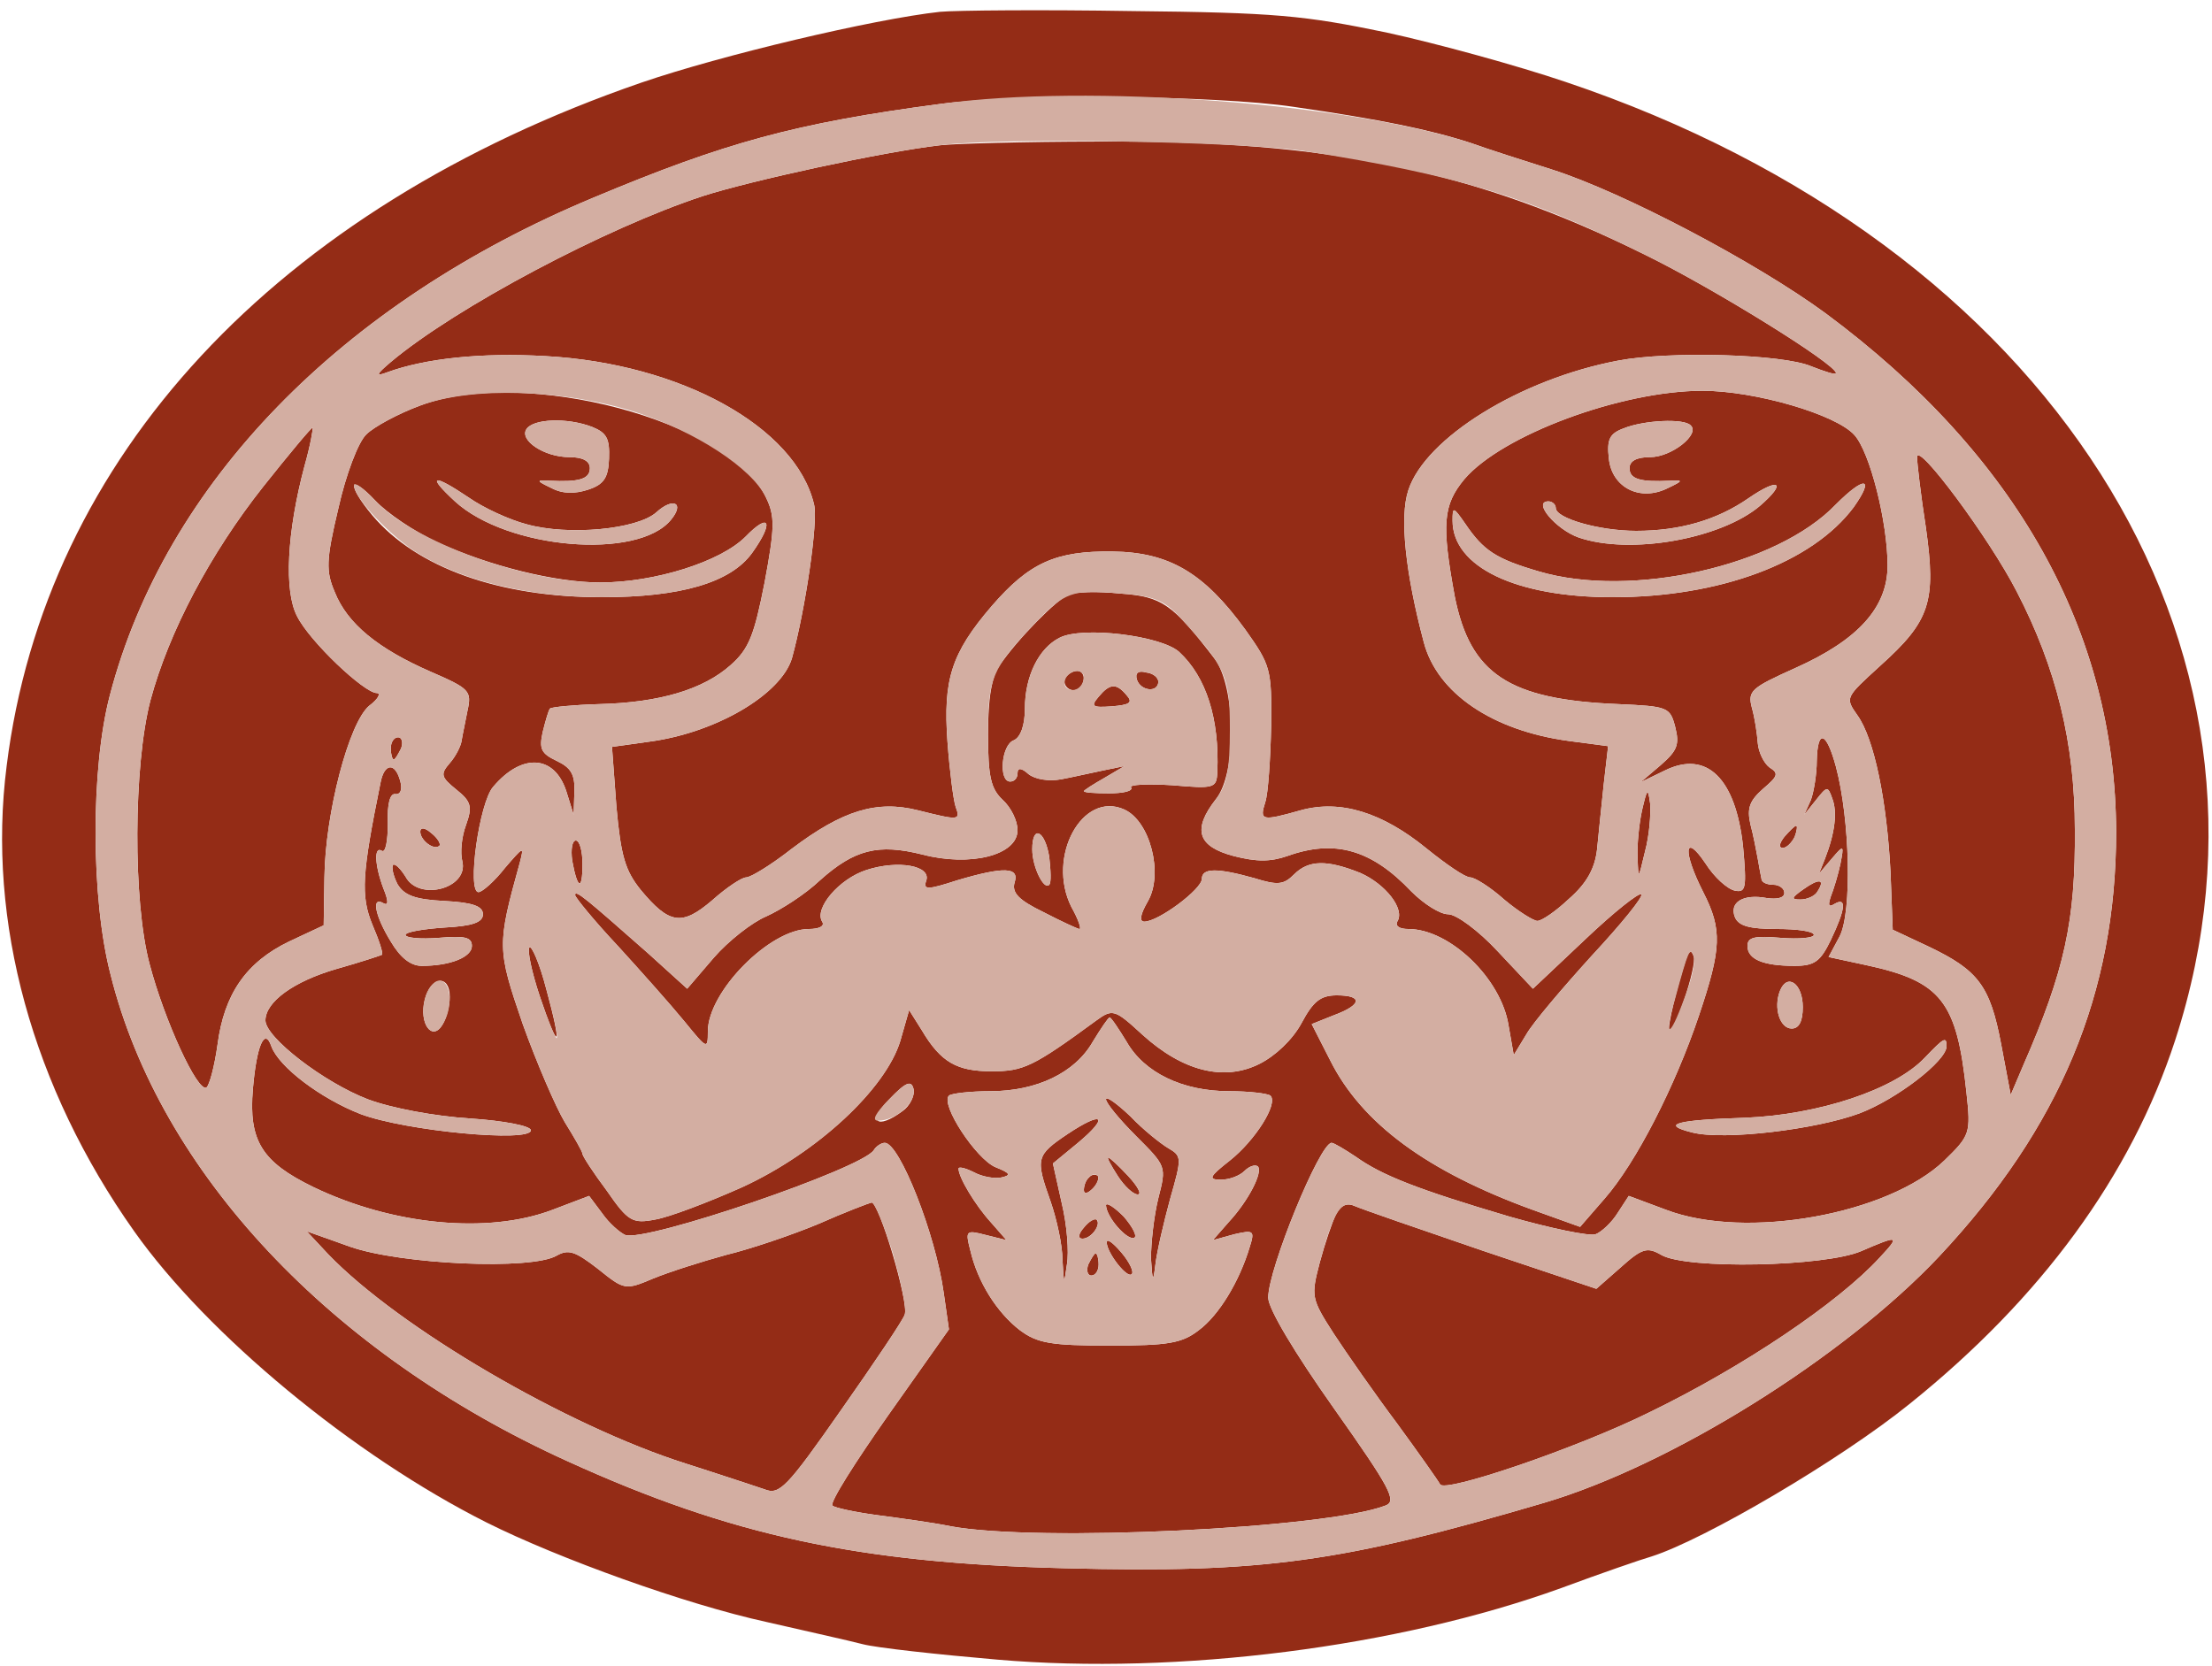 <?xml version="1.0" encoding="UTF-8"?>
<!--?xml version="1.0" standalone="no"?-->
<svg xmlns="http://www.w3.org/2000/svg" version="1.0" width="300pt" height="226pt" viewBox="0 0 300 226" preserveAspectRatio="xMidYMid meet">
  <g transform="translate(0,226) scale(0.1,-0.1)" fill="#942C16" stroke="none">
    <path class="node" id="node1" d="M1275 2244 c-91 -10 -297 -59 -405 -96 -496 -171 -809 -508 -861 -927 -27 -211 35 -436 173 -631 99 -140 297 -304 478 -395 98 -49 270 -111 380 -135 52 -12 111 -25 130 -30 19 -5 102 -14 183 -21 245 -21 543 17 764 97 54 20 109 39 123 43 72 23 256 131 350 207 178 143 300 309 360 493 175 537 -169 1079 -827 1300 -65 22 -174 52 -243 67 -111 23 -150 27 -345 29 -121 2 -238 1 -260 -1z m480 -129 c117 -17 185 -31 240 -49 22 -8 72 -24 110 -36 97 -31 277 -126 371 -195 259 -192 393 -432 394 -703 0 -219 -76 -401 -240 -576 -129 -137 -363 -283 -535 -334 -275 -81 -382 -96 -651 -89 -280 7 -452 44 -674 145 -322 146 -553 392 -620 660 -27 104 -27 280 -1 379 75 287 313 532 656 675 179 75 274 101 470 127 103 14 373 12 480 -4z"></path>
    <path class="node" id="node2" d="M1275 2063 c-78 -9 -257 -48 -322 -69 -131 -43 -335 -151 -423 -225 -20 -17 -21 -20 -5 -14 52 19 128 27 215 22 183 -10 339 -96 364 -201 6 -23 -12 -144 -30 -209 -15 -49 -103 -101 -194 -113 l-50 -7 6 -81 c6 -67 12 -87 33 -113 39 -47 56 -49 97 -14 19 17 40 31 46 31 6 0 34 17 62 39 69 52 115 66 171 52 56 -14 58 -14 51 5 -3 9 -8 48 -11 88 -6 84 5 120 60 184 51 59 87 75 164 74 77 -1 124 -29 180 -106 34 -48 36 -53 35 -131 -1 -44 -4 -91 -8 -103 -8 -25 -5 -26 48 -11 54 15 111 -3 171 -52 26 -21 52 -39 59 -39 6 0 27 -13 46 -30 19 -16 40 -29 45 -29 6 0 25 13 43 30 24 21 35 41 38 67 2 20 6 60 9 88 l6 52 -53 7 c-104 14 -179 65 -197 134 -25 94 -33 170 -21 206 23 71 152 151 285 176 69 13 223 9 262 -8 18 -7 33 -12 33 -9 0 12 -166 115 -258 160 -232 115 -430 156 -742 154 -102 0 -198 -3 -215 -5z"></path>
    <path class="node" id="node3" d="M570 1710 c-30 -11 -63 -29 -73 -39 -11 -10 -28 -55 -38 -100 -17 -71 -17 -86 -5 -114 17 -43 59 -77 130 -108 53 -23 56 -26 50 -53 -3 -16 -7 -34 -8 -41 -1 -7 -8 -21 -16 -30 -13 -15 -12 -19 9 -36 20 -16 22 -23 13 -48 -6 -16 -8 -38 -5 -49 9 -37 -59 -55 -77 -21 -7 11 -14 18 -17 16 -2 -3 0 -14 6 -26 9 -15 23 -21 64 -23 38 -2 52 -7 52 -18 0 -11 -14 -16 -52 -18 -29 -2 -53 -6 -53 -10 0 -4 20 -6 45 -4 35 3 45 1 45 -11 0 -15 -29 -27 -68 -27 -15 0 -29 11 -42 33 -21 34 -27 62 -10 52 7 -4 7 3 0 20 -12 32 -13 58 -2 51 5 -3 8 14 8 37 -1 27 3 41 10 40 7 -1 10 6 7 17 -7 27 -22 25 -27 -2 -25 -123 -27 -153 -11 -192 9 -21 15 -39 13 -41 -2 -1 -29 -10 -61 -19 -59 -17 -97 -45 -97 -70 0 -23 79 -84 139 -107 32 -12 91 -23 139 -26 45 -3 82 -10 82 -16 0 -17 -170 -1 -231 22 -54 21 -111 64 -121 92 -9 26 -20 1 -25 -58 -6 -70 12 -99 82 -133 108 -52 237 -64 324 -31 l50 19 18 -24 c9 -13 24 -26 31 -29 28 -10 321 90 337 115 3 5 10 10 15 10 20 0 69 -124 80 -204 l7 -49 -82 -116 c-45 -64 -80 -119 -76 -123 3 -3 31 -9 61 -13 30 -4 75 -10 99 -15 118 -22 510 -3 590 28 16 6 7 23 -70 132 -53 75 -89 135 -89 150 0 39 70 210 86 210 3 0 18 -9 33 -19 35 -25 83 -44 208 -81 56 -16 109 -27 117 -24 8 3 22 16 30 29 l15 23 51 -19 c108 -41 301 -6 377 67 35 34 36 37 30 92 -13 124 -34 151 -136 173 l-51 11 15 28 c17 33 14 159 -5 230 -13 48 -25 52 -26 8 0 -18 -4 -42 -8 -53 l-9 -20 16 20 c15 19 16 19 22 2 7 -18 4 -46 -10 -82 l-8 -20 17 20 c17 20 17 19 12 -7 -3 -14 -9 -34 -13 -44 -4 -12 -3 -15 5 -10 17 10 15 -7 -5 -49 -14 -29 -22 -35 -49 -35 -43 0 -64 9 -64 27 0 12 10 14 45 11 25 -2 45 0 45 4 0 5 -23 8 -50 8 -37 0 -52 4 -57 16 -8 20 11 32 43 26 14 -2 24 0 24 7 0 6 -7 11 -15 11 -8 0 -16 3 -16 8 -1 4 -3 16 -5 27 -2 11 -6 32 -10 47 -5 22 -1 32 17 48 20 17 22 21 9 29 -8 6 -15 21 -16 33 -1 13 -4 34 -8 48 -6 23 -1 27 59 54 85 38 125 82 125 139 0 59 -24 154 -45 177 -25 28 -135 60 -206 60 -110 0 -272 -60 -323 -120 -29 -35 -31 -61 -13 -159 21 -105 73 -140 222 -146 67 -3 70 -4 77 -31 6 -24 3 -32 -20 -52 l-27 -23 33 16 c57 28 96 -11 106 -103 5 -56 4 -63 -11 -60 -10 2 -28 18 -40 37 -29 43 -31 16 -3 -39 26 -51 25 -76 -6 -168 -32 -95 -85 -199 -128 -248 l-33 -38 -64 23 c-143 52 -232 117 -275 203 l-25 49 30 12 c38 14 40 27 4 27 -22 0 -32 -8 -48 -38 -12 -22 -35 -44 -57 -55 -48 -24 -104 -10 -159 40 -37 34 -40 35 -62 19 -86 -63 -99 -69 -142 -69 -47 0 -69 12 -95 56 l-17 27 -12 -42 c-20 -65 -112 -151 -214 -198 -47 -21 -100 -41 -118 -44 -31 -6 -37 -3 -66 39 -18 24 -33 47 -33 50 0 3 -11 22 -24 43 -12 20 -38 80 -57 133 -35 102 -35 107 -4 219 6 23 5 22 -20 -7 -14 -18 -31 -33 -36 -33 -16 0 1 122 20 143 39 46 83 43 99 -6 l10 -32 1 31 c1 24 -5 33 -24 42 -21 10 -24 16 -19 39 4 16 8 30 10 32 2 2 32 5 66 6 83 2 142 20 179 53 25 22 32 41 46 112 14 75 14 90 2 115 -49 104 -327 178 -469 125z m233 -29 c20 -8 24 -16 23 -43 -1 -26 -7 -35 -28 -42 -18 -6 -35 -6 -50 2 -21 10 -21 11 -3 10 40 -2 55 2 55 17 0 10 -10 15 -28 15 -34 0 -68 23 -58 38 9 14 55 16 89 3z m1490 2 c13 -12 -26 -43 -55 -43 -18 0 -28 -5 -28 -15 0 -15 15 -19 55 -17 18 1 18 0 -3 -10 -38 -19 -76 1 -80 40 -3 26 1 34 20 41 27 11 82 14 91 4z m-1701 -158 c72 -33 162 -55 222 -55 74 0 163 28 197 62 33 34 39 20 9 -22 -29 -40 -96 -60 -204 -60 -139 0 -251 40 -311 111 -35 42 -32 58 4 20 16 -17 53 -42 83 -56z m44 60 c20 -14 55 -30 78 -36 57 -16 150 -7 176 16 23 21 39 13 20 -10 -45 -55 -222 -40 -293 25 -39 36 -30 38 19 5z m1751 -11 c-53 -45 -176 -67 -246 -43 -31 11 -63 49 -41 49 5 0 10 -4 10 -9 0 -14 59 -31 109 -31 60 0 110 15 152 44 42 29 53 22 16 -10z m127 -2 c-56 -75 -181 -122 -327 -122 -131 0 -217 41 -217 104 0 19 1 19 17 -4 25 -37 42 -48 100 -65 125 -37 323 7 403 91 39 39 53 37 24 -4z m-1904 -664 c0 -13 -5 -30 -10 -38 -14 -23 -32 2 -24 34 8 32 34 35 34 4z m1835 -14 c0 -19 -5 -29 -15 -29 -16 0 -25 28 -16 51 10 25 31 10 31 -22z m-917 -47 c24 -42 76 -67 139 -67 27 0 52 -3 56 -6 11 -11 -21 -61 -55 -88 -28 -22 -30 -26 -12 -26 11 0 25 5 32 12 6 6 14 9 18 6 7 -8 -13 -47 -40 -76 l-21 -24 29 8 c26 6 28 5 21 -17 -14 -47 -42 -93 -69 -113 -23 -18 -42 -21 -121 -21 -79 0 -98 3 -122 21 -31 24 -57 65 -67 108 -7 27 -6 28 21 21 l28 -7 -21 24 c-21 23 -44 61 -44 73 0 3 9 1 21 -5 11 -6 28 -9 37 -7 14 3 12 6 -8 14 -26 11 -75 85 -63 97 3 3 29 6 56 6 63 0 115 25 139 67 11 18 21 33 23 33 2 0 12 -15 23 -33z m1112 -6 c0 -20 -68 -72 -118 -91 -59 -22 -184 -37 -227 -26 -44 11 -22 17 72 20 99 4 203 38 244 82 25 26 29 29 29 15z m-1416 -88 c-35 -26 -48 -14 -18 16 23 24 30 26 33 14 2 -9 -5 -23 -15 -30z"></path>
    <path class="node" id="node4" d="M1500 769 c0 -5 18 -27 41 -50 41 -41 41 -41 30 -84 -6 -24 -10 -61 -10 -82 2 -32 3 -33 6 -8 2 17 11 56 20 89 16 56 16 58 -3 69 -10 6 -34 25 -51 43 -18 17 -33 28 -33 23z"></path>
    <path class="node" id="node5" d="M1448 722 c-43 -29 -44 -33 -23 -92 8 -23 16 -59 16 -79 2 -34 2 -34 6 -6 3 17 0 54 -7 83 l-12 54 34 28 c43 36 34 44 -14 12z"></path>
    <path class="node" id="node6" d="M1516 665 c9 -14 21 -25 27 -25 6 0 0 11 -13 25 -13 14 -25 25 -27 25 -2 0 4 -11 13 -25z"></path>
    <path class="node" id="node7" d="M1477 663 c-4 -3 -7 -11 -7 -17 0 -6 5 -5 12 2 6 6 9 14 7 17 -3 3 -9 2 -12 -2z"></path>
    <path class="node" id="node8" d="M1500 625 c1 -16 28 -47 38 -44 5 2 -2 15 -14 29 -13 13 -24 20 -24 15z"></path>
    <path class="node" id="node9" d="M1470 595 c-8 -9 -8 -15 -2 -15 12 0 26 19 19 26 -2 2 -10 -2 -17 -11z"></path>
    <path class="node" id="node10" d="M1501 575 c0 -14 28 -50 34 -43 3 3 -3 16 -14 29 -11 13 -20 20 -20 14z"></path>
    <path class="node" id="node11" d="M1476 545 c-3 -8 -1 -15 4 -15 6 0 10 7 10 15 0 8 -2 15 -4 15 -2 0 -6 -7 -10 -15z"></path>
    <path class="node" id="node12" d="M357 1600 c-72 -91 -128 -197 -153 -290 -23 -88 -24 -273 -1 -358 20 -76 65 -174 77 -167 4 3 11 29 15 58 9 69 39 112 97 140 l47 22 1 65 c1 86 33 210 61 233 12 9 16 17 10 17 -17 0 -91 70 -108 104 -18 34 -14 114 10 204 8 28 12 52 11 52 -2 0 -32 -36 -67 -80z"></path>
    <path class="node" id="node13" d="M2600 1640 c0 -8 5 -51 12 -96 14 -100 6 -126 -62 -187 -47 -43 -48 -43 -31 -67 23 -32 40 -116 45 -213 l3 -78 49 -23 c67 -32 83 -53 98 -132 l13 -69 17 40 c56 128 71 196 70 320 0 117 -25 219 -79 323 -37 72 -135 204 -135 182z"></path>
    <path class="node" id="node14" d="M1450 1454 c-17 -7 -70 -61 -94 -96 -11 -15 -16 -45 -16 -94 0 -58 4 -74 20 -89 11 -10 20 -28 20 -41 0 -34 -64 -50 -129 -33 -60 15 -92 7 -139 -35 -20 -19 -53 -40 -73 -49 -19 -8 -51 -33 -71 -56 l-36 -42 -53 48 c-84 74 -99 87 -99 79 0 -3 26 -35 58 -69 31 -34 72 -80 90 -102 31 -38 32 -39 32 -14 0 54 84 139 137 139 14 0 22 4 18 10 -11 18 23 58 60 70 43 14 89 6 81 -15 -4 -12 2 -12 42 1 64 19 85 18 78 -3 -4 -14 6 -24 39 -40 25 -13 47 -23 49 -23 3 0 -2 14 -11 30 -34 68 15 158 72 132 35 -16 53 -87 32 -124 -11 -19 -12 -28 -5 -28 19 0 78 44 78 58 0 15 21 15 71 1 32 -10 40 -9 54 5 20 20 45 20 90 2 34 -15 61 -49 50 -66 -3 -6 3 -10 15 -10 56 0 126 -67 136 -131 l7 -40 17 28 c9 16 50 64 89 107 40 43 70 80 67 83 -3 3 -37 -24 -76 -61 l-71 -67 -48 51 c-26 28 -56 50 -67 50 -11 0 -33 14 -50 31 -54 57 -104 71 -168 48 -23 -8 -42 -8 -73 0 -49 13 -56 36 -24 77 29 36 27 153 -2 191 -57 74 -71 84 -128 88 -29 3 -61 2 -69 -1z m149 -78 c37 -34 55 -91 52 -163 -1 -22 -4 -23 -61 -18 -33 2 -59 1 -56 -3 3 -5 -11 -8 -30 -8 -19 0 -34 1 -34 3 0 1 12 9 28 18 l27 16 -29 -6 c-15 -3 -41 -9 -57 -12 -17 -3 -35 0 -44 7 -10 9 -15 9 -15 1 0 -6 -4 -11 -10 -11 -16 0 -12 50 5 56 9 4 15 20 15 43 0 44 19 82 47 96 31 16 137 3 162 -19z m-176 -278 c2 -18 3 -35 0 -38 -7 -8 -23 24 -23 48 0 34 17 26 23 -10z"></path>
    <path class="node" id="node15" d="M1445 1341 c-6 -11 9 -23 19 -14 9 9 7 23 -3 23 -6 0 -12 -4 -16 -9z"></path>
    <path class="node" id="node16" d="M1542 1338 c5 -15 28 -18 29 -3 0 6 -7 12 -17 13 -10 3 -15 -1 -12 -10z"></path>
    <path class="node" id="node17" d="M1490 1315 c-11 -13 -9 -15 18 -13 24 2 29 5 20 15 -14 17 -23 16 -38 -2z"></path>
    <path class="node" id="node18" d="M530 1245 c0 -8 2 -15 4 -15 2 0 6 7 10 15 3 8 1 15 -4 15 -6 0 -10 -7 -10 -15z"></path>
    <path class="node" id="node19" d="M2227 1161 c-4 -18 -7 -48 -6 -65 1 -29 1 -29 10 9 6 22 8 51 7 65 -3 22 -4 21 -11 -9z"></path>
    <path class="node" id="node20" d="M570 1132 c0 -12 19 -26 26 -19 2 2 -2 10 -11 17 -9 8 -15 8 -15 2z"></path>
    <path class="node" id="node21" d="M2420 1125 c-7 -9 -8 -15 -2 -15 5 0 12 7 16 15 3 8 4 15 2 15 -2 0 -9 -7 -16 -15z"></path>
    <path class="node" id="node22" d="M776 1093 c7 -39 14 -42 14 -5 0 18 -4 32 -9 32 -5 0 -7 -12 -5 -27z"></path>
    <path class="node" id="node23" d="M2446 1054 c-17 -12 -17 -14 -4 -14 9 0 20 5 23 11 11 17 2 18 -19 3z"></path>
    <path class="node" id="node24" d="M718 975 c-3 -4 3 -33 14 -66 26 -77 31 -72 9 9 -9 35 -20 60 -23 57z"></path>
    <path class="node" id="node25" d="M2287 960 c-13 -40 -26 -94 -23 -97 6 -7 38 87 33 100 -3 9 -6 8 -10 -3z"></path>
    <path class="node" id="node26" d="M1110 600 c-36 -15 -92 -34 -125 -42 -33 -9 -77 -23 -99 -32 -38 -16 -39 -16 -75 13 -31 24 -40 27 -56 18 -34 -20 -211 -12 -280 12 l-59 21 29 -31 c96 -100 324 -233 485 -284 47 -15 95 -31 107 -35 20 -8 30 2 104 108 45 64 84 122 86 129 6 16 -35 153 -45 152 -4 -1 -36 -13 -72 -29z"></path>
    <path class="node" id="node27" d="M1812 613 c-5 -10 -15 -39 -22 -65 -12 -46 -12 -49 19 -97 17 -26 56 -82 86 -122 30 -41 56 -78 58 -82 4 -13 186 49 283 97 128 62 257 149 313 210 29 31 26 31 -25 9 -49 -21 -237 -25 -271 -5 -19 11 -26 9 -55 -17 l-33 -29 -155 52 c-85 29 -163 56 -172 60 -11 5 -19 2 -26 -11z"></path>
  </g>
  <g transform="translate(0,226) scale(0.1,-0.1)" fill="#D3AEA2" stroke="none">
    <path class="node" id="node29" d="M1275 2119 c-196 -26 -291 -52 -470 -127 -343 -143 -581 -388 -656 -675 -26 -99 -26 -275 1 -379 67 -268 298 -514 620 -660 222 -101 394 -138 674 -145 269 -7 376 8 651 89 172 51 406 197 535 334 164 175 240 357 240 576 -1 271 -135 511 -394 703 -94 69 -274 164 -371 195 -38 12 -88 28 -110 36 -167 54 -519 81 -720 53z m495 -64 c208 -33 300 -61 462 -141 92 -45 258 -148 258 -160 0 -3 -15 2 -33 9 -39 17 -193 21 -262 8 -133 -25 -262 -105 -285 -176 -12 -36 -4 -112 21 -206 18 -69 93 -120 197 -134 l53 -7 -6 -52 c-3 -28 -7 -68 -9 -88 -3 -26 -14 -46 -38 -67 -18 -17 -37 -30 -43 -30 -5 0 -26 13 -45 29 -19 17 -40 30 -46 30 -7 0 -33 18 -59 39 -60 49 -117 67 -171 52 -53 -15 -56 -14 -48 11 4 12 7 59 8 103 1 78 -1 83 -35 131 -56 77 -103 105 -180 106 -77 1 -113 -15 -164 -74 -55 -64 -66 -100 -60 -184 3 -40 8 -79 11 -88 7 -19 5 -19 -51 -5 -56 14 -102 0 -171 -52 -28 -22 -56 -39 -62 -39 -6 0 -27 -14 -46 -31 -41 -35 -58 -33 -97 14 -21 26 -27 46 -33 113 l-6 81 50 7 c91 12 179 64 194 113 18 65 36 186 30 209 -25 105 -181 191 -364 201 -87 5 -163 -3 -215 -22 -16 -6 -15 -3 5 14 88 74 292 182 423 225 65 21 244 60 322 69 84 11 408 5 495 -8z m-908 -354 c81 -26 158 -76 177 -116 12 -25 12 -40 -2 -115 -14 -71 -21 -90 -46 -112 -37 -33 -96 -51 -179 -53 -34 -1 -64 -4 -66 -6 -2 -2 -6 -16 -10 -32 -5 -23 -2 -29 19 -39 19 -9 25 -18 24 -42 l-1 -31 -10 32 c-16 49 -60 52 -99 6 -19 -21 -36 -143 -20 -143 5 0 22 15 36 33 25 29 26 30 20 7 -31 -112 -31 -117 4 -219 19 -53 45 -113 57 -133 13 -21 24 -40 24 -43 0 -3 15 -26 33 -50 29 -42 35 -45 66 -39 18 3 71 23 118 44 102 47 194 133 214 198 l12 42 17 -27 c26 -44 48 -56 95 -56 43 0 56 6 142 69 22 16 25 15 62 -19 55 -50 111 -64 159 -40 22 11 45 33 57 55 16 30 26 38 48 38 36 0 34 -13 -4 -27 l-30 -12 25 -49 c43 -86 132 -151 275 -203 l64 -23 33 38 c43 49 96 153 128 248 31 92 32 117 6 168 -28 55 -26 82 3 39 12 -19 30 -35 40 -37 15 -3 16 4 11 60 -10 92 -49 131 -106 103 l-33 -16 27 23 c23 20 26 28 20 52 -7 27 -10 28 -77 31 -149 6 -201 41 -222 146 -18 98 -16 124 13 159 51 60 213 120 323 120 71 0 181 -32 206 -60 21 -23 45 -118 45 -177 0 -57 -40 -101 -125 -139 -60 -27 -65 -31 -59 -54 4 -14 7 -35 8 -48 1 -12 8 -27 16 -33 13 -8 11 -12 -9 -29 -18 -16 -22 -26 -17 -48 4 -15 8 -36 10 -47 2 -11 4 -23 5 -27 0 -5 8 -8 16 -8 8 0 15 -5 15 -11 0 -7 -10 -9 -24 -7 -32 6 -51 -6 -43 -26 5 -12 20 -16 57 -16 27 0 50 -3 50 -8 0 -4 -20 -6 -45 -4 -35 3 -45 1 -45 -11 0 -18 21 -27 64 -27 27 0 35 6 49 35 20 42 22 59 5 49 -8 -5 -9 -2 -5 10 4 10 10 30 13 44 5 26 5 27 -12 7 l-17 -20 8 20 c14 36 17 64 10 82 -6 17 -7 17 -22 -2 l-16 -20 9 20 c4 11 8 35 8 53 1 44 13 40 26 -8 19 -71 22 -197 5 -230 l-15 -28 51 -11 c102 -22 123 -49 136 -173 6 -55 5 -58 -30 -92 -76 -73 -269 -108 -377 -67 l-51 19 -15 -23 c-8 -13 -22 -26 -30 -29 -8 -3 -61 8 -117 24 -125 37 -173 56 -208 81 -15 10 -30 19 -33 19 -16 0 -86 -171 -86 -210 0 -15 36 -75 89 -150 77 -109 86 -126 70 -132 -80 -31 -472 -50 -590 -28 -24 5 -69 11 -99 15 -30 4 -58 10 -61 13 -4 4 31 59 76 123 l82 116 -7 49 c-11 80 -60 204 -80 204 -5 0 -12 -5 -15 -10 -16 -25 -309 -125 -337 -115 -7 3 -22 16 -31 29 l-18 24 -50 -19 c-87 -33 -216 -21 -324 31 -70 34 -88 63 -82 133 5 59 16 84 25 58 10 -28 67 -71 121 -92 61 -23 231 -39 231 -22 0 6 -37 13 -82 16 -48 3 -107 14 -139 26 -60 23 -139 84 -139 107 0 25 38 53 97 70 32 9 59 18 61 19 2 2 -4 20 -13 41 -16 39 -14 69 11 192 5 27 20 29 27 2 3 -11 0 -18 -7 -17 -7 1 -11 -13 -10 -40 0 -23 -3 -40 -8 -37 -11 7 -10 -19 2 -51 7 -17 7 -24 0 -20 -17 10 -11 -18 10 -52 13 -22 27 -33 42 -33 39 0 68 12 68 27 0 12 -10 14 -45 11 -25 -2 -45 0 -45 4 0 4 24 8 53 10 38 2 52 7 52 18 0 11 -14 16 -52 18 -41 2 -55 8 -64 23 -6 12 -8 23 -6 26 3 2 10 -5 17 -16 18 -34 86 -16 77 21 -3 11 -1 33 5 49 9 25 7 32 -13 48 -21 17 -22 21 -9 36 8 9 15 23 16 30 1 7 5 25 8 41 6 27 3 30 -50 53 -71 31 -113 65 -130 108 -12 28 -12 43 5 114 10 45 27 90 38 100 10 10 43 28 73 39 70 26 195 22 292 -9z m-449 -73 c-24 -90 -28 -170 -10 -204 17 -34 91 -104 108 -104 6 0 2 -8 -10 -17 -28 -23 -60 -147 -61 -233 l-1 -65 -47 -22 c-58 -28 -88 -71 -97 -140 -4 -29 -11 -55 -15 -58 -12 -7 -57 91 -77 167 -23 85 -22 270 1 358 25 93 81 199 153 290 35 44 65 80 67 80 1 0 -3 -24 -11 -52z m2322 -170 c54 -104 79 -206 79 -323 1 -124 -14 -192 -70 -320 l-17 -40 -13 69 c-15 79 -31 100 -98 132 l-49 23 -3 78 c-5 97 -22 181 -45 213 -17 24 -16 24 31 67 68 61 76 87 62 187 -7 45 -12 88 -12 96 0 22 98 -110 135 -182z m-1135 -35 c63 -69 68 -80 68 -153 0 -53 -4 -75 -19 -94 -32 -41 -25 -64 24 -77 31 -8 50 -8 73 0 64 23 114 9 168 -48 17 -17 39 -31 50 -31 11 0 41 -22 67 -50 l48 -51 71 67 c39 37 73 64 76 61 3 -3 -27 -40 -67 -83 -39 -43 -80 -91 -89 -107 l-17 -28 -7 40 c-10 64 -80 131 -136 131 -12 0 -18 4 -15 10 11 17 -16 51 -50 66 -45 18 -70 18 -90 -2 -14 -14 -22 -15 -54 -5 -50 14 -71 14 -71 -1 0 -14 -59 -58 -78 -58 -7 0 -6 9 5 28 21 37 3 108 -32 124 -57 26 -106 -64 -72 -132 9 -16 14 -30 11 -30 -2 0 -24 10 -49 23 -33 16 -43 26 -39 40 7 21 -14 22 -78 3 -40 -13 -46 -13 -42 -1 8 21 -38 29 -81 15 -37 -12 -71 -52 -60 -70 4 -6 -4 -10 -18 -10 -53 0 -137 -85 -137 -139 0 -25 -1 -24 -32 14 -18 22 -59 68 -90 102 -32 34 -58 66 -58 69 0 8 15 -5 99 -79 l53 -48 36 42 c20 23 52 48 71 56 20 9 53 30 73 49 47 42 79 50 139 35 65 -17 129 -1 129 33 0 13 -9 31 -20 41 -16 15 -20 31 -20 89 0 76 5 89 63 150 41 43 51 47 116 41 44 -3 60 -9 81 -32z m-1056 -178 c-4 -8 -8 -15 -10 -15 -2 0 -4 7 -4 15 0 8 4 15 10 15 5 0 7 -7 4 -15z m1687 -140 c-9 -38 -9 -38 -10 -9 -1 17 2 47 6 65 7 30 8 31 11 9 1 -14 -1 -43 -7 -65z m-1635 8 c-7 -7 -26 7 -26 19 0 6 6 6 15 -2 9 -7 13 -15 11 -17z m1838 12 c-4 -8 -11 -15 -16 -15 -6 0 -5 6 2 15 7 8 14 15 16 15 2 0 1 -7 -2 -15z m-1644 -37 c0 -37 -7 -34 -14 5 -2 15 0 27 5 27 5 0 9 -14 9 -32z m1675 -37 c-3 -6 -14 -11 -23 -11 -13 0 -13 2 4 14 21 15 30 14 19 -3z m-1710 -199 c-1 -2 -12 24 -23 57 -11 33 -17 62 -14 66 3 3 14 -22 23 -57 10 -35 16 -64 14 -66z m1529 53 c-20 -55 -28 -54 -12 1 18 66 20 70 25 57 3 -7 -3 -33 -13 -58z m-1073 -345 c11 -39 19 -76 16 -83 -2 -7 -41 -65 -86 -129 -74 -106 -84 -116 -104 -108 -12 4 -60 20 -107 35 -161 51 -389 184 -485 284 l-29 31 59 -21 c69 -24 246 -32 280 -12 16 9 25 6 56 -18 36 -29 37 -29 75 -13 22 9 66 23 99 32 33 8 89 27 125 42 36 16 68 28 72 29 4 1 17 -31 29 -69z m799 4 l155 -52 33 29 c29 26 36 28 55 17 34 -20 222 -16 271 5 51 22 54 22 25 -9 -56 -61 -185 -148 -313 -210 -97 -48 -279 -110 -283 -97 -2 4 -28 41 -58 82 -30 40 -69 96 -86 122 -31 48 -31 51 -19 97 19 70 29 85 48 76 9 -4 87 -31 172 -60z"></path>
    <path class="node" id="node30" d="M714 1678 c-10 -15 24 -38 58 -38 18 0 28 -5 28 -15 0 -15 -15 -19 -55 -17 -18 1 -18 0 3 -10 15 -8 32 -8 50 -2 21 7 27 16 28 42 1 27 -3 35 -23 43 -34 13 -80 11 -89 -3z"></path>
    <path class="node" id="node31" d="M2202 1679 c-19 -7 -23 -15 -20 -41 4 -39 42 -59 80 -40 21 10 21 11 3 10 -40 -2 -55 2 -55 17 0 10 10 15 28 15 29 0 68 31 55 43 -9 10 -64 7 -91 -4z"></path>
    <path class="node" id="node32" d="M480 1602 c0 -17 49 -69 86 -92 61 -38 152 -60 250 -60 108 0 175 20 204 60 30 42 24 56 -9 22 -34 -34 -123 -62 -197 -62 -101 0 -253 55 -305 111 -16 17 -29 26 -29 21z"></path>
    <path class="node" id="node33" d="M617 1580 c71 -65 248 -80 293 -25 19 23 3 31 -20 10 -26 -23 -119 -32 -176 -16 -23 6 -58 22 -78 36 -49 33 -58 31 -19 -5z"></path>
    <path class="node" id="node34" d="M2371 1584 c-42 -29 -92 -44 -152 -44 -50 0 -109 17 -109 31 0 5 -5 9 -10 9 -22 0 10 -38 41 -49 70 -24 193 -2 246 43 37 32 26 39 -16 10z"></path>
    <path class="node" id="node35" d="M2490 1576 c-80 -84 -278 -128 -403 -91 -58 17 -75 28 -100 65 -16 23 -17 23 -17 4 0 -63 86 -104 217 -104 146 0 271 47 327 122 29 41 15 43 -24 4z"></path>
    <path class="node" id="node36" d="M576 904 c-8 -32 10 -57 24 -34 15 23 12 60 -4 60 -8 0 -17 -12 -20 -26z"></path>
    <path class="node" id="node37" d="M2414 916 c-9 -23 0 -51 16 -51 10 0 15 10 15 29 0 32 -21 47 -31 22z"></path>
    <path class="node" id="node38" d="M1482 847 c-24 -42 -76 -67 -139 -67 -27 0 -53 -3 -56 -6 -12 -12 37 -86 63 -97 20 -8 22 -11 8 -14 -9 -2 -26 1 -37 7 -12 6 -21 8 -21 5 0 -12 23 -50 44 -73 l21 -24 -28 7 c-27 7 -28 6 -21 -21 10 -43 36 -84 67 -108 24 -18 43 -21 122 -21 79 0 98 3 121 21 27 20 55 66 69 113 7 22 5 23 -21 17 l-29 -8 21 24 c27 29 47 68 40 76 -4 3 -12 0 -18 -6 -7 -7 -21 -12 -32 -12 -18 0 -16 4 12 26 34 27 66 77 55 88 -4 3 -29 6 -56 6 -63 0 -115 25 -139 67 -11 18 -21 33 -23 33 -2 0 -12 -15 -23 -33z m102 -144 c19 -11 19 -13 3 -69 -9 -33 -18 -72 -20 -89 -3 -25 -4 -24 -6 8 0 21 4 58 10 82 11 43 11 43 -30 84 -23 23 -41 45 -41 50 0 5 15 -6 33 -23 17 -18 41 -37 51 -43z m-122 7 l-34 -28 12 -54 c7 -29 10 -66 7 -83 -4 -28 -4 -28 -6 6 0 20 -8 56 -16 79 -21 59 -20 63 23 92 48 32 57 24 14 -12z m68 -45 c13 -14 19 -25 13 -25 -6 0 -18 11 -27 25 -9 14 -15 25 -13 25 2 0 14 -11 27 -25z m-48 -17 c-7 -7 -12 -8 -12 -2 0 14 12 26 19 19 2 -3 -1 -11 -7 -17z m56 -67 c-10 -3 -37 28 -38 44 0 5 11 -2 24 -15 12 -14 19 -27 14 -29z m-53 10 c-3 -6 -11 -11 -17 -11 -6 0 -6 6 2 15 14 17 26 13 15 -4z m50 -59 c-6 -7 -34 29 -34 43 0 6 9 -1 20 -14 11 -13 17 -26 14 -29z m-45 13 c0 -8 -4 -15 -10 -15 -5 0 -7 7 -4 15 4 8 8 15 10 15 2 0 4 -7 4 -15z"></path>
    <path class="node" id="node39" d="M2611 826 c-41 -44 -145 -78 -244 -82 -94 -3 -116 -9 -72 -20 43 -11 168 4 227 26 50 19 118 71 118 91 0 14 -4 11 -29 -15z"></path>
    <path class="node" id="node40" d="M1206 769 c-19 -19 -24 -29 -15 -29 24 0 52 25 48 43 -3 12 -10 10 -33 -14z"></path>
    <path class="node" id="node41" d="M1437 1395 c-28 -14 -47 -52 -47 -96 0 -23 -6 -39 -15 -43 -17 -6 -21 -56 -5 -56 6 0 10 5 10 11 0 8 5 8 15 -1 9 -7 27 -10 44 -7 16 3 42 9 57 12 l29 6 -27 -16 c-16 -9 -28 -17 -28 -18 0 -2 15 -3 34 -3 19 0 33 3 30 8 -3 4 23 5 56 3 57 -5 60 -4 61 18 3 72 -15 129 -52 163 -25 22 -131 35 -162 19z m33 -53 c0 -13 -12 -22 -22 -16 -10 6 -1 24 13 24 5 0 9 -4 9 -8z m101 -7 c-1 -15 -24 -12 -29 3 -3 9 2 13 12 10 10 -1 17 -7 17 -13z m-43 -18 c9 -10 4 -13 -20 -15 -27 -2 -29 0 -18 13 15 18 24 19 38 2z"></path>
    <path class="node" id="node42" d="M1400 1108 c0 -24 16 -56 23 -48 3 3 2 20 0 38 -6 36 -23 44 -23 10z"></path>
  </g>
</svg>
